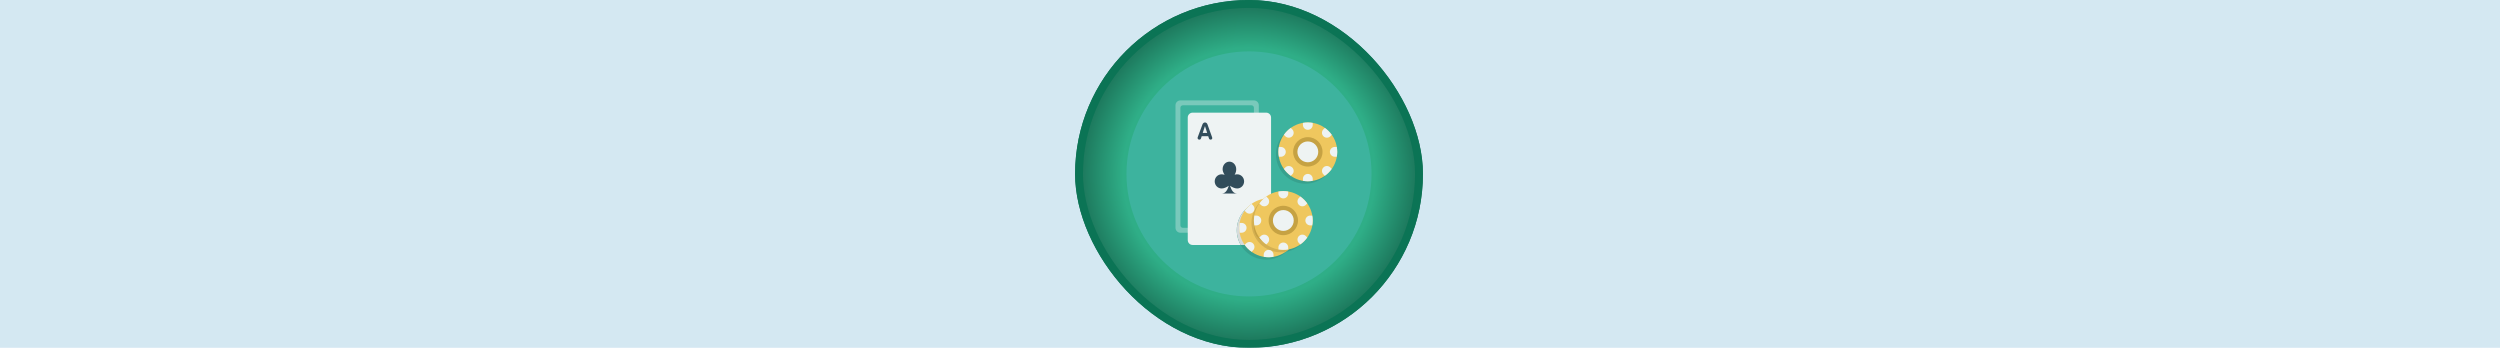<svg width="1265" height="176" viewBox="0 0 1265 176" fill="none" xmlns="http://www.w3.org/2000/svg">
<g clip-path="url(#clip0_63_11920)">
<rect width="176" height="1265" transform="translate(1265) rotate(90)" fill="#D4E8F2"/>
<g filter="url(#filter0_i_63_11920)">
<rect x="544" width="176" height="176" rx="88" fill="url(#paint0_radial_63_11920)"/>
<rect x="546" y="2" width="172" height="172" rx="86" stroke="#0B7455" stroke-width="4"/>
<g clip-path="url(#clip1_63_11920)">
<path d="M632 26C666.241 26 694 53.759 694 88C694 122.241 666.241 150 632 150C597.759 150 570 122.241 570 88C570 53.759 597.759 26 632 26Z" fill="#3DB39E"/>
<path d="M648.12 97.92C656.338 97.92 663 104.583 663 112.8C663 121.018 656.338 127.68 648.12 127.68C639.903 127.68 633.24 121.018 633.24 112.8C633.24 104.583 639.903 97.92 648.12 97.92ZM660.52 63.2C668.738 63.2 675.4 69.863 675.4 78.08C675.4 86.298 668.738 92.96 660.52 92.96C652.303 92.96 645.64 86.298 645.64 78.08C645.64 69.863 652.303 63.2 660.52 63.2Z" fill="#37A18E"/>
<path d="M634.48 50.8H597.28C595.911 50.8 594.8 51.911 594.8 53.28V115.28C594.8 116.649 595.911 117.76 597.28 117.76H634.48C635.849 117.76 636.96 116.649 636.96 115.28V53.28C636.96 51.911 635.849 50.8 634.48 50.8ZM634.48 114.04C634.48 114.726 633.926 115.28 633.24 115.28H598.52C597.834 115.28 597.28 114.726 597.28 114.04V54.52C597.28 53.834 597.834 53.28 598.52 53.28H633.24C633.926 53.28 634.48 53.834 634.48 54.52V114.04Z" fill="#79C9BB"/>
<path d="M603.48 57H640.68C642.049 57 643.16 58.111 643.16 59.48V121.48C643.16 122.849 642.049 123.96 640.68 123.96H603.48C602.111 123.96 601 122.849 601 121.48V59.48C601 58.111 602.111 57 603.48 57Z" fill="#EEF3F3"/>
<path d="M640.68 101.64C648.897 101.64 655.56 108.303 655.56 116.52C655.56 124.738 648.897 131.4 640.68 131.4C632.462 131.4 625.8 124.738 625.8 116.52C625.8 108.303 632.462 101.64 640.68 101.64Z" fill="#37A18E"/>
<path d="M640.68 101.64C632.462 101.64 625.8 108.303 625.8 116.52C625.8 119.233 626.538 121.769 627.807 123.96H640.68C642.049 123.96 643.16 122.849 643.16 121.48V101.863C642.353 101.727 641.527 101.64 640.68 101.64Z" fill="#D7DBDB"/>
<path d="M626.001 88.198C625.589 88.198 625.16 88.274 624.728 88.407C625.317 87.385 625.52 86.639 625.52 85.592C625.52 83.509 623.998 81.796 622.081 81.796C620.185 81.796 618.645 83.489 618.645 85.592C618.645 86.662 619.047 87.435 619.656 88.479C619.146 88.301 618.643 88.197 618.16 88.197C616.23 88.197 614.641 89.781 614.641 91.785C614.641 93.765 616.212 95.372 618.16 95.372C619.321 95.372 620.616 94.767 621.804 93.989C620.91 96.606 619.934 97.916 618.16 97.923H626.002C624.228 97.916 623.253 96.606 622.359 93.989C623.546 94.767 624.84 95.372 626.002 95.372C627.95 95.372 629.521 93.765 629.521 91.785C629.52 89.783 627.932 88.198 626.001 88.198ZM610.986 62.955C610.784 62.383 610.344 61.966 609.712 61.966C609.107 61.966 608.642 62.407 608.441 62.955L606.048 69.427C606.025 69.487 605.966 69.628 605.966 69.819C605.966 70.295 606.371 70.653 606.845 70.653C607.335 70.653 607.585 70.391 607.702 70.021L608.059 68.914H611.367L611.724 70.031C611.844 70.39 612.093 70.651 612.592 70.651C613.032 70.651 613.413 70.329 613.413 69.865C613.413 69.782 613.388 69.616 613.318 69.426L610.986 62.955ZM608.57 67.273L609.7 63.823H609.724L610.831 67.273H608.57ZM638.118 116.546L635.786 110.073C635.584 109.502 635.144 109.086 634.512 109.086C633.907 109.086 633.442 109.525 633.241 110.073L630.848 116.546C630.825 116.604 630.766 116.747 630.766 116.938C630.766 117.414 631.171 117.771 631.645 117.771C632.135 117.771 632.385 117.51 632.502 117.14L632.859 116.033H636.167L636.524 117.15C636.644 117.508 636.893 117.77 637.392 117.77C637.832 117.77 638.213 117.448 638.213 116.984C638.213 116.903 638.188 116.737 638.118 116.546ZM633.37 114.394L634.5 110.943H634.524L635.631 114.394H633.37Z" fill="#324D5B"/>
<path d="M661.76 61.96C669.977 61.96 676.64 68.623 676.64 76.84C676.64 85.057 669.977 91.72 661.76 91.72C653.542 91.72 646.88 85.057 646.88 76.84C646.88 68.623 653.542 61.96 661.76 61.96Z" fill="#EFC75E"/>
<path d="M661.76 69.4C665.868 69.4 669.2 72.732 669.2 76.84C669.2 80.949 665.868 84.28 661.76 84.28C657.652 84.28 654.32 80.949 654.32 76.84C654.32 72.732 657.652 69.4 661.76 69.4Z" fill="#C6A243"/>
<path d="M641.92 100.4C650.138 100.4 656.8 107.062 656.8 115.28C656.8 123.497 650.138 130.16 641.92 130.16C633.703 130.16 627.04 123.497 627.04 115.28C627.04 107.062 633.703 100.4 641.92 100.4Z" fill="#EFC75E"/>
<path d="M641.92 100.4C641.137 100.4 640.373 100.478 639.621 100.595C635.767 103.284 633.24 107.744 633.24 112.8C633.24 121.017 639.903 127.68 648.12 127.68C648.904 127.68 649.668 127.602 650.419 127.485C654.273 124.796 656.8 120.335 656.8 115.28C656.8 107.062 650.138 100.4 641.92 100.4Z" fill="#D4B052"/>
<path d="M634.03 123.171C633.061 122.203 631.49 122.203 630.522 123.171L629.802 123.892C630.767 125.248 631.952 126.434 633.308 127.4L634.03 126.678C634.997 125.71 634.997 124.141 634.03 123.171ZM630.76 115.28C630.76 113.911 629.649 112.8 628.28 112.8H627.263C627.127 113.607 627.04 114.433 627.04 115.28C627.04 116.127 627.127 116.953 627.263 117.76H628.28C629.649 117.76 630.76 116.649 630.76 115.28ZM644.4 129.937V128.92C644.4 127.551 643.289 126.44 641.92 126.44C640.551 126.44 639.44 127.551 639.44 128.92V129.937C640.247 130.073 641.073 130.16 641.92 130.16C642.767 130.16 643.593 130.073 644.4 129.937ZM630.522 107.39C631.49 108.357 633.061 108.357 634.03 107.39C634.997 106.422 634.997 104.85 634.03 103.883L633.308 103.162C631.952 104.126 630.766 105.312 629.8 106.668L630.522 107.39Z" fill="#EEF3F3"/>
<path d="M641.92 107.84C646.028 107.84 649.36 111.172 649.36 115.28C649.36 119.388 646.028 122.72 641.92 122.72C637.812 122.72 634.48 119.388 634.48 115.28C634.48 111.172 637.812 107.84 641.92 107.84Z" fill="#C6A243"/>
<path d="M649.36 96.68C657.577 96.68 664.24 103.343 664.24 111.56C664.24 119.778 657.577 126.44 649.36 126.44C641.143 126.44 634.48 119.778 634.48 111.56C634.48 103.343 641.143 96.68 649.36 96.68Z" fill="#EFC75E"/>
<path d="M649.36 104.12C653.468 104.12 656.8 107.452 656.8 111.56C656.8 115.669 653.468 119 649.36 119C645.252 119 641.92 115.669 641.92 111.56C641.92 107.452 645.252 104.12 649.36 104.12Z" fill="#C6A243"/>
<path d="M661.76 71.567C664.673 71.567 667.032 73.928 667.032 76.84C667.032 79.753 664.673 82.112 661.76 82.112C658.847 82.112 656.487 79.753 656.487 76.84C656.487 73.928 658.847 71.567 661.76 71.567ZM649.36 106.287C652.271 106.287 654.632 108.648 654.632 111.56C654.632 114.473 652.271 116.832 649.36 116.832C646.448 116.832 644.087 114.473 644.087 111.56C644.087 108.648 646.448 106.287 649.36 106.287Z" fill="#EEF3F3"/>
<path d="M653.87 84.731C652.901 83.763 651.33 83.763 650.362 84.731L649.641 85.452C650.606 86.808 651.792 87.994 653.148 88.96L653.87 88.238C654.837 87.271 654.837 85.701 653.87 84.731ZM650.6 76.84C650.6 75.471 649.489 74.36 648.12 74.36H647.103C646.967 75.168 646.88 75.993 646.88 76.84C646.88 77.687 646.967 78.511 647.103 79.32H648.12C649.489 79.32 650.6 78.209 650.6 76.84ZM673.158 84.731C672.19 83.763 670.618 83.763 669.65 84.731C668.683 85.7 668.683 87.271 669.65 88.238L670.372 88.96C671.728 87.994 672.914 86.808 673.878 85.452L673.158 84.731ZM672.92 76.84C672.92 78.209 674.031 79.32 675.4 79.32H676.417C676.553 78.511 676.64 77.687 676.64 76.84C676.64 75.993 676.553 75.168 676.417 74.36H675.4C674.031 74.36 672.92 75.471 672.92 76.84ZM661.76 65.68C663.129 65.68 664.24 64.569 664.24 63.2V62.183C663.433 62.047 662.607 61.96 661.76 61.96C660.913 61.96 660.087 62.047 659.28 62.183V63.2C659.28 64.569 660.391 65.68 661.76 65.68ZM664.24 91.497V90.48C664.24 89.111 663.129 88 661.76 88C660.391 88 659.28 89.111 659.28 90.48V91.497C660.087 91.633 660.913 91.72 661.76 91.72C662.607 91.72 663.433 91.633 664.24 91.497ZM650.362 68.95C651.33 69.917 652.901 69.917 653.87 68.95C654.837 67.981 654.837 66.41 653.87 65.442L653.148 64.72C651.792 65.686 650.606 66.872 649.64 68.228L650.362 68.95ZM669.65 68.95C670.618 69.917 672.19 69.917 673.158 68.95L673.88 68.228C672.914 66.872 671.728 65.686 670.372 64.72L669.65 65.442C668.683 66.41 668.683 67.98 669.65 68.95Z" fill="#EEF3F3"/>
<path d="M638.2 111.56C638.2 110.191 637.089 109.08 635.72 109.08H634.703C634.567 109.887 634.48 110.713 634.48 111.56C634.48 112.407 634.567 113.233 634.703 114.04H635.72C637.089 114.04 638.2 112.929 638.2 111.56ZM641.47 119.452C640.501 118.483 638.93 118.483 637.962 119.452L637.241 120.172C638.206 121.529 639.392 122.714 640.748 123.68L641.47 122.958C642.437 121.99 642.437 120.421 641.47 119.452ZM660.758 119.452C659.79 118.483 658.219 118.483 657.25 119.452C656.283 120.42 656.283 121.99 657.25 122.958L657.972 123.68C659.328 122.714 660.514 121.529 661.479 120.172L660.758 119.452ZM660.52 111.56C660.52 112.929 661.631 114.04 663 114.04H664.017C664.153 113.233 664.24 112.407 664.24 111.56C664.24 110.713 664.153 109.887 664.017 109.08H663C661.631 109.08 660.52 110.191 660.52 111.56ZM637.962 103.67C638.93 104.637 640.501 104.637 641.47 103.67C642.437 102.702 642.437 101.131 641.47 100.163L640.748 99.442C639.392 100.406 638.206 101.592 637.24 102.948L637.962 103.67ZM651.84 126.217V125.2C651.84 123.831 650.729 122.72 649.36 122.72C647.991 122.72 646.88 123.831 646.88 125.2V126.217C647.687 126.353 648.513 126.44 649.36 126.44C650.207 126.44 651.033 126.353 651.84 126.217ZM649.36 100.4C650.729 100.4 651.84 99.289 651.84 97.92V96.903C651.033 96.767 650.207 96.68 649.36 96.68C648.513 96.68 647.687 96.767 646.88 96.903V97.92C646.88 99.289 647.991 100.4 649.36 100.4ZM657.25 103.67C658.219 104.637 659.79 104.637 660.758 103.67L661.48 102.948C660.514 101.592 659.328 100.406 657.972 99.442L657.25 100.163C656.283 101.131 656.283 102.7 657.25 103.67Z" fill="#EEF3F3"/>
</g>
</g>
</g>
<defs>
<filter id="filter0_i_63_11920" x="544" y="0" width="176" height="176" filterUnits="userSpaceOnUse" color-interpolation-filters="sRGB">
<feFlood flood-opacity="0" result="BackgroundImageFix"/>
<feBlend mode="normal" in="SourceGraphic" in2="BackgroundImageFix" result="shape"/>
<feColorMatrix in="SourceAlpha" type="matrix" values="0 0 0 0 0 0 0 0 0 0 0 0 0 0 0 0 0 0 127 0" result="hardAlpha"/>
<feMorphology radius="4" operator="erode" in="SourceAlpha" result="effect1_innerShadow_63_11920"/>
<feOffset/>
<feGaussianBlur stdDeviation="5"/>
<feComposite in2="hardAlpha" operator="arithmetic" k2="-1" k3="1"/>
<feColorMatrix type="matrix" values="0 0 0 0 0 0 0 0 0 0 0 0 0 0 0 0 0 0 0.25 0"/>
<feBlend mode="normal" in2="shape" result="effect1_innerShadow_63_11920"/>
</filter>
<radialGradient id="paint0_radial_63_11920" cx="0" cy="0" r="1" gradientUnits="userSpaceOnUse" gradientTransform="translate(632 88) rotate(90) scale(88)">
<stop offset="0.725" stop-color="#2FAE87"/>
<stop offset="1" stop-color="#1A7056"/>
</radialGradient>
<clipPath id="clip0_63_11920">
<rect width="176" height="1265" fill="white" transform="translate(1265) rotate(90)"/>
</clipPath>
<clipPath id="clip1_63_11920">
<rect width="124" height="124" fill="white" transform="translate(570 26)"/>
</clipPath>
</defs>
</svg>
